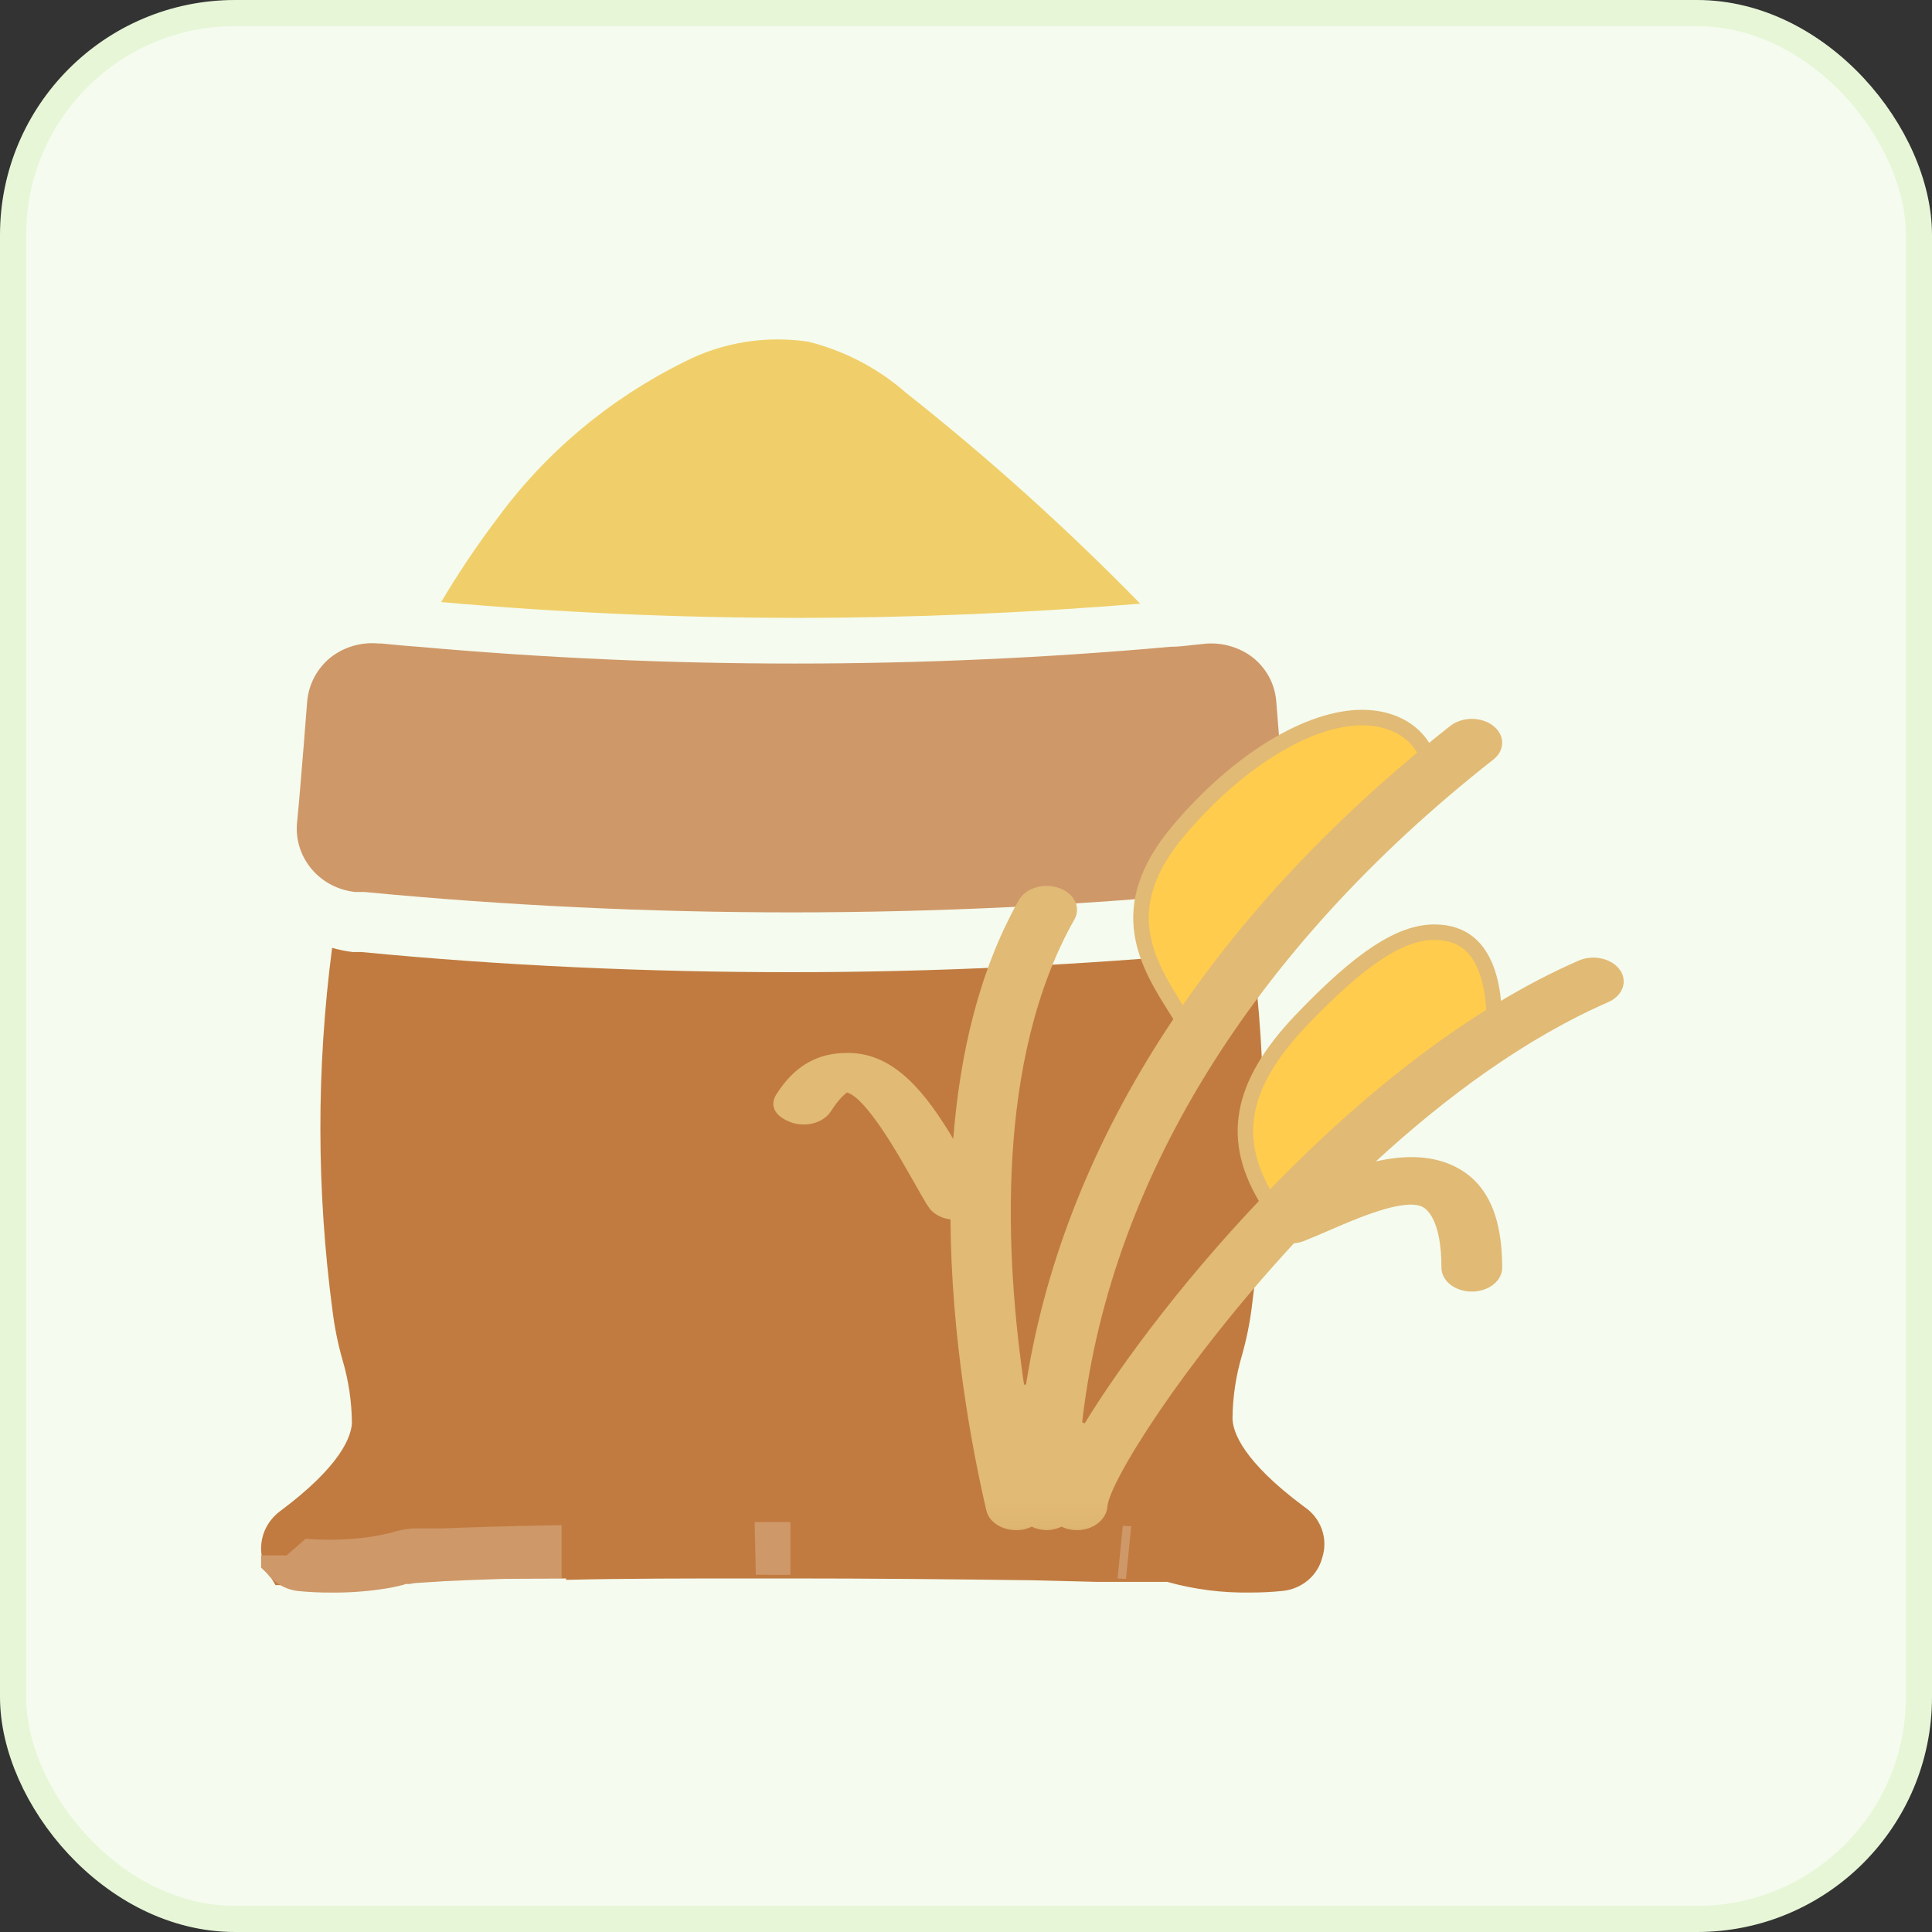 <svg width="74" height="74" viewBox="0 0 74 74" fill="none" xmlns="http://www.w3.org/2000/svg">
<rect x="0" y="0" width="74" height="74" fill="#333333" stroke="none"/>
<rect x="0.5" y="0.5" width="73" height="73" rx="8.5" fill="#F5FBEE"/>
<rect x="0.5" y="0.5" width="73" height="73" rx="8.5" stroke="#E7F6D7"/>
<g clip-path="url(#clip0_52143_9792)">
<path d="M43.673 23.122C39.346 23.475 34.957 23.666 30.575 23.666C26.035 23.666 21.447 23.467 16.898 23.06C17.552 21.955 18.269 20.887 19.046 19.86C20.901 17.327 23.361 15.268 26.217 13.857C27.674 13.111 29.342 12.842 30.971 13.09C32.356 13.44 33.634 14.108 34.695 15.039C37.863 17.544 40.862 20.244 43.673 23.122ZM28.412 58.874C26.106 58.874 23.863 58.874 21.93 58.928C19.997 58.981 18.562 59.005 17.485 59.051C17.342 59.042 17.199 59.042 17.057 59.051H16.383C16.231 59.065 16.081 59.088 15.932 59.12C15.844 59.151 15.754 59.176 15.662 59.196C15.48 59.242 15.266 59.289 15.028 59.327C14.039 59.488 13.032 59.522 12.033 59.427C11.906 59.417 11.785 59.372 11.684 59.296C11.641 59.292 11.598 59.282 11.558 59.266C11.528 59.248 11.505 59.221 11.494 59.189C11.494 59.189 11.494 59.189 11.455 59.143C13.285 58.943 21.272 58.851 28.412 58.874ZM44.909 59.143C44.848 59.238 44.765 59.319 44.668 59.38C44.571 59.441 44.461 59.48 44.346 59.496C43.038 59.618 41.718 59.514 40.448 59.189C39.901 59.02 34.901 58.913 29.196 58.882H30.527C33.824 58.882 37.12 58.882 39.759 58.951L42.136 59.012H43.316C43.617 59.012 43.879 59.012 44.109 59.051H44.79L44.909 59.143Z" fill="#F0CF6A"/>
<path d="M50.644 59.663C50.557 60.003 50.362 60.308 50.088 60.536C49.814 60.764 49.474 60.904 49.114 60.937C48.708 60.979 48.301 60.999 47.894 60.998C46.816 61.016 45.741 60.879 44.705 60.589H41.995L39.547 60.528C36.621 60.489 33.321 60.458 30.276 60.458H28.968C26.377 60.458 23.818 60.458 21.682 60.512V60.458C16.851 60.458 12.522 60.582 11.27 60.713H10.553L10.242 60.196C10.021 59.818 9.948 59.376 10.037 58.95C10.127 58.525 10.372 58.145 10.728 57.881C13.064 56.144 13.455 55.018 13.479 54.501C13.472 53.686 13.351 52.876 13.12 52.093C12.944 51.475 12.816 50.846 12.737 50.21C12.122 45.594 12.117 40.921 12.721 36.304C12.982 36.38 13.248 36.434 13.518 36.466H13.853C19.266 36.99 24.807 37.237 30.323 37.237C35.84 37.237 41.357 36.967 46.826 36.466L47.152 36.427C47.422 36.396 47.688 36.344 47.95 36.273C48.544 40.844 48.544 45.469 47.95 50.04C47.87 50.676 47.743 51.305 47.567 51.923C47.337 52.701 47.216 53.506 47.208 54.315C47.208 54.848 47.615 55.974 49.951 57.711C50.267 57.922 50.505 58.225 50.63 58.577C50.755 58.928 50.76 59.309 50.644 59.663Z" fill="#C17B40"/>
<path d="M12.665 60.999C12.263 61.001 11.861 60.983 11.461 60.944C11.139 60.917 10.833 60.8 10.578 60.608C10.489 60.541 10.406 60.467 10.329 60.388L10.217 60.255L10 60.044V59.575H10.979L11.702 58.941H11.742C12.615 59.01 13.494 58.975 14.358 58.839L14.904 58.729L15.169 58.651C15.379 58.596 15.594 58.559 15.811 58.541H16.959C18.075 58.495 19.648 58.448 21.51 58.416V60.443C19.68 60.443 18.123 60.514 17.047 60.561L15.972 60.631C15.88 60.633 15.788 60.647 15.699 60.67H15.546L15.426 60.709C15.183 60.772 14.936 60.821 14.688 60.858C14.019 60.96 13.342 61.007 12.665 60.999ZM28.951 60.318L28.903 58.299H30.275V60.318C29.874 60.334 29.392 60.31 28.951 60.318ZM43.126 60.474L42.805 60.459L43.006 58.44L43.327 58.463L43.126 60.474ZM49.266 31.526C49.312 32.153 49.108 32.773 48.697 33.257C48.286 33.741 47.699 34.052 47.059 34.125L46.698 34.164C41.267 34.685 35.808 34.946 30.323 34.946C24.839 34.946 19.381 34.685 13.949 34.164H13.596C12.953 34.094 12.362 33.785 11.948 33.301C11.533 32.817 11.327 32.195 11.373 31.566C11.469 30.611 11.549 29.539 11.637 28.498L11.766 26.862C11.794 26.538 11.888 26.222 12.042 25.933C12.196 25.644 12.408 25.388 12.665 25.18C13.181 24.777 13.837 24.586 14.495 24.647H14.607C15.081 24.694 15.554 24.741 16.028 24.773C25.613 25.63 35.259 25.63 44.844 24.773C45.149 24.773 45.43 24.733 45.719 24.702L46.176 24.655C46.828 24.601 47.477 24.791 47.99 25.187C48.244 25.39 48.454 25.641 48.607 25.925C48.76 26.209 48.853 26.519 48.881 26.839L49.01 28.443C49.09 29.492 49.178 30.579 49.266 31.526Z" fill="#CF9869"/>
<g clip-path="url(#clip1_52143_9792)">
<mask id="mask0_52143_9792" style="mask-type:luminance" maskUnits="userSpaceOnUse" x="23" y="25" width="43" height="34">
<path d="M23.08 25.775H65.262V58.918H23.08V25.775Z" fill="white"/>
</mask>
<g mask="url(#mask0_52143_9792)">
<path d="M45.822 39.118C45.981 39.129 46.139 39.108 46.28 39.059C46.422 39.009 46.538 38.934 46.62 38.847L46.621 38.846C48.015 37.386 49.822 35.513 51.383 33.924C52.933 32.345 54.262 31.023 54.687 30.689H54.688C54.766 30.628 54.823 30.559 54.86 30.488C54.897 30.418 54.914 30.347 54.914 30.277V30.276C54.914 29.212 54.551 28.528 54.051 28.105C53.542 27.674 52.858 27.484 52.173 27.484C51.168 27.484 49.99 27.88 48.767 28.626C47.547 29.37 46.3 30.45 45.163 31.79C43.858 33.329 43.584 34.614 43.743 35.716C43.906 36.843 44.524 37.824 45.115 38.753H45.116C45.174 38.844 45.265 38.93 45.39 38.997C45.514 39.064 45.664 39.107 45.822 39.118ZM49.288 46.427C49.442 46.441 49.597 46.424 49.738 46.38C49.879 46.336 49.998 46.267 50.086 46.185C51.829 44.54 55.134 41.452 56.538 40.23L57.014 39.829C57.092 39.768 57.149 39.698 57.187 39.628C57.223 39.558 57.241 39.486 57.241 39.417V39.416C57.241 38.916 57.238 37.965 56.935 37.144C56.784 36.737 56.566 36.38 56.254 36.125C55.946 35.874 55.526 35.705 54.938 35.705C54.311 35.705 53.619 35.935 52.786 36.477C51.952 37.021 50.995 37.868 49.844 39.073C48.63 40.345 47.956 41.508 47.762 42.63C47.569 43.743 47.84 44.861 48.605 46.065C48.662 46.153 48.751 46.237 48.871 46.303C48.991 46.369 49.134 46.413 49.288 46.427Z" fill="#FFCC4D" stroke="#E1BA75" stroke-width="0.593"/>
<path d="M41.251 58.313C41.763 58.313 42.1 57.979 42.12 57.693C42.131 57.525 42.198 57.313 42.292 57.084C42.39 56.847 42.528 56.563 42.702 56.242C43.049 55.599 43.549 54.789 44.176 53.868C45.432 52.026 47.211 49.728 49.343 47.419L49.422 47.333L49.539 47.324C49.634 47.317 49.726 47.298 49.811 47.267C50.088 47.158 50.399 47.025 50.737 46.879C51.277 46.644 52.016 46.322 52.711 46.101C53.059 45.991 53.406 45.902 53.719 45.864C53.986 45.832 54.26 45.831 54.495 45.91L54.592 45.949C54.919 46.1 55.508 46.655 55.508 48.556C55.508 48.694 55.577 48.845 55.735 48.97C55.895 49.095 56.125 49.174 56.374 49.174C56.624 49.174 56.853 49.095 57.013 48.97C57.171 48.845 57.241 48.694 57.241 48.556C57.241 46.567 56.645 45.433 55.526 44.914C54.7 44.532 53.745 44.554 52.761 44.775L51.677 45.019L52.496 44.267C55.208 41.772 58.281 39.51 61.473 38.116H61.474C61.577 38.072 61.663 38.013 61.73 37.947C61.797 37.882 61.842 37.81 61.868 37.74C61.893 37.67 61.9 37.599 61.89 37.529C61.88 37.46 61.851 37.388 61.802 37.319V37.318C61.753 37.249 61.683 37.183 61.593 37.128C61.504 37.072 61.398 37.029 61.282 37.003C61.166 36.977 61.043 36.969 60.922 36.98C60.801 36.992 60.685 37.021 60.583 37.066L60.581 37.067C56.46 38.866 52.482 42.07 49.154 45.458C45.827 48.844 43.168 52.398 41.678 54.871L41.129 54.686C42.115 45.27 47.672 36.2 57.013 28.861C57.092 28.8 57.149 28.73 57.186 28.66C57.223 28.59 57.241 28.518 57.241 28.448C57.241 28.379 57.223 28.307 57.186 28.237C57.149 28.167 57.092 28.098 57.013 28.036C56.935 27.974 56.839 27.923 56.728 27.887C56.617 27.851 56.497 27.831 56.374 27.831C56.252 27.831 56.132 27.851 56.021 27.887C55.91 27.923 55.813 27.974 55.735 28.036C46.517 35.279 40.911 44.131 39.554 53.329L38.967 53.33C38.182 48.116 37.813 40.52 40.894 35.071C40.971 34.934 40.975 34.785 40.908 34.648C40.837 34.505 40.686 34.369 40.463 34.291C40.241 34.213 39.985 34.208 39.756 34.277C39.528 34.346 39.365 34.478 39.284 34.621C37.771 37.297 37.056 40.465 36.807 43.645L36.735 44.574L36.257 43.775C35.746 42.92 35.204 42.126 34.583 41.548C33.966 40.974 33.287 40.627 32.495 40.627H32.442C31.954 40.627 31.513 40.725 31.114 40.947C30.764 41.141 30.431 41.438 30.123 41.872L29.992 42.066C29.893 42.222 29.907 42.319 29.943 42.389C29.991 42.481 30.117 42.599 30.372 42.699C30.478 42.741 30.595 42.767 30.717 42.773C30.839 42.78 30.961 42.768 31.076 42.738C31.19 42.708 31.293 42.662 31.378 42.603C31.464 42.545 31.529 42.478 31.574 42.408C31.766 42.106 31.931 41.913 32.053 41.79C32.074 41.77 32.093 41.752 32.111 41.736L32.064 41.449L32.499 41.555C32.648 41.59 32.787 41.672 32.91 41.766C33.035 41.861 33.161 41.982 33.285 42.116C33.531 42.385 33.787 42.728 34.028 43.084C34.27 43.441 34.502 43.819 34.706 44.161L35.204 45.026C35.432 45.432 35.636 45.79 35.809 46.064L35.808 46.065C35.862 46.147 35.945 46.224 36.054 46.287C36.165 46.35 36.297 46.394 36.441 46.412L36.7 46.443L36.702 46.704C36.732 51.206 37.508 55.362 38.046 57.69V57.691L38.07 57.792C38.102 57.933 38.211 58.081 38.405 58.186C38.598 58.292 38.846 58.337 39.09 58.303C39.197 58.286 39.297 58.253 39.385 58.209L39.517 58.143L39.649 58.209C39.778 58.273 39.931 58.31 40.091 58.313C40.247 58.313 40.391 58.272 40.539 58.205L40.669 58.146L40.794 58.21C40.889 58.257 40.997 58.29 41.112 58.305L41.228 58.313H41.251Z" fill="#E1BA75" stroke="#E1BA75" stroke-width="0.593"/>
</g>
</g>
</g>
<defs>
<clipPath id="clip0_52143_9792">
<rect width="56" height="56" fill="white" transform="translate(9.5 9)"/>
</clipPath>
<clipPath id="clip1_52143_9792">
<rect width="42.182" height="33.143" fill="white" transform="translate(23.08 25.775)"/>
</clipPath>
</defs>
</svg>
